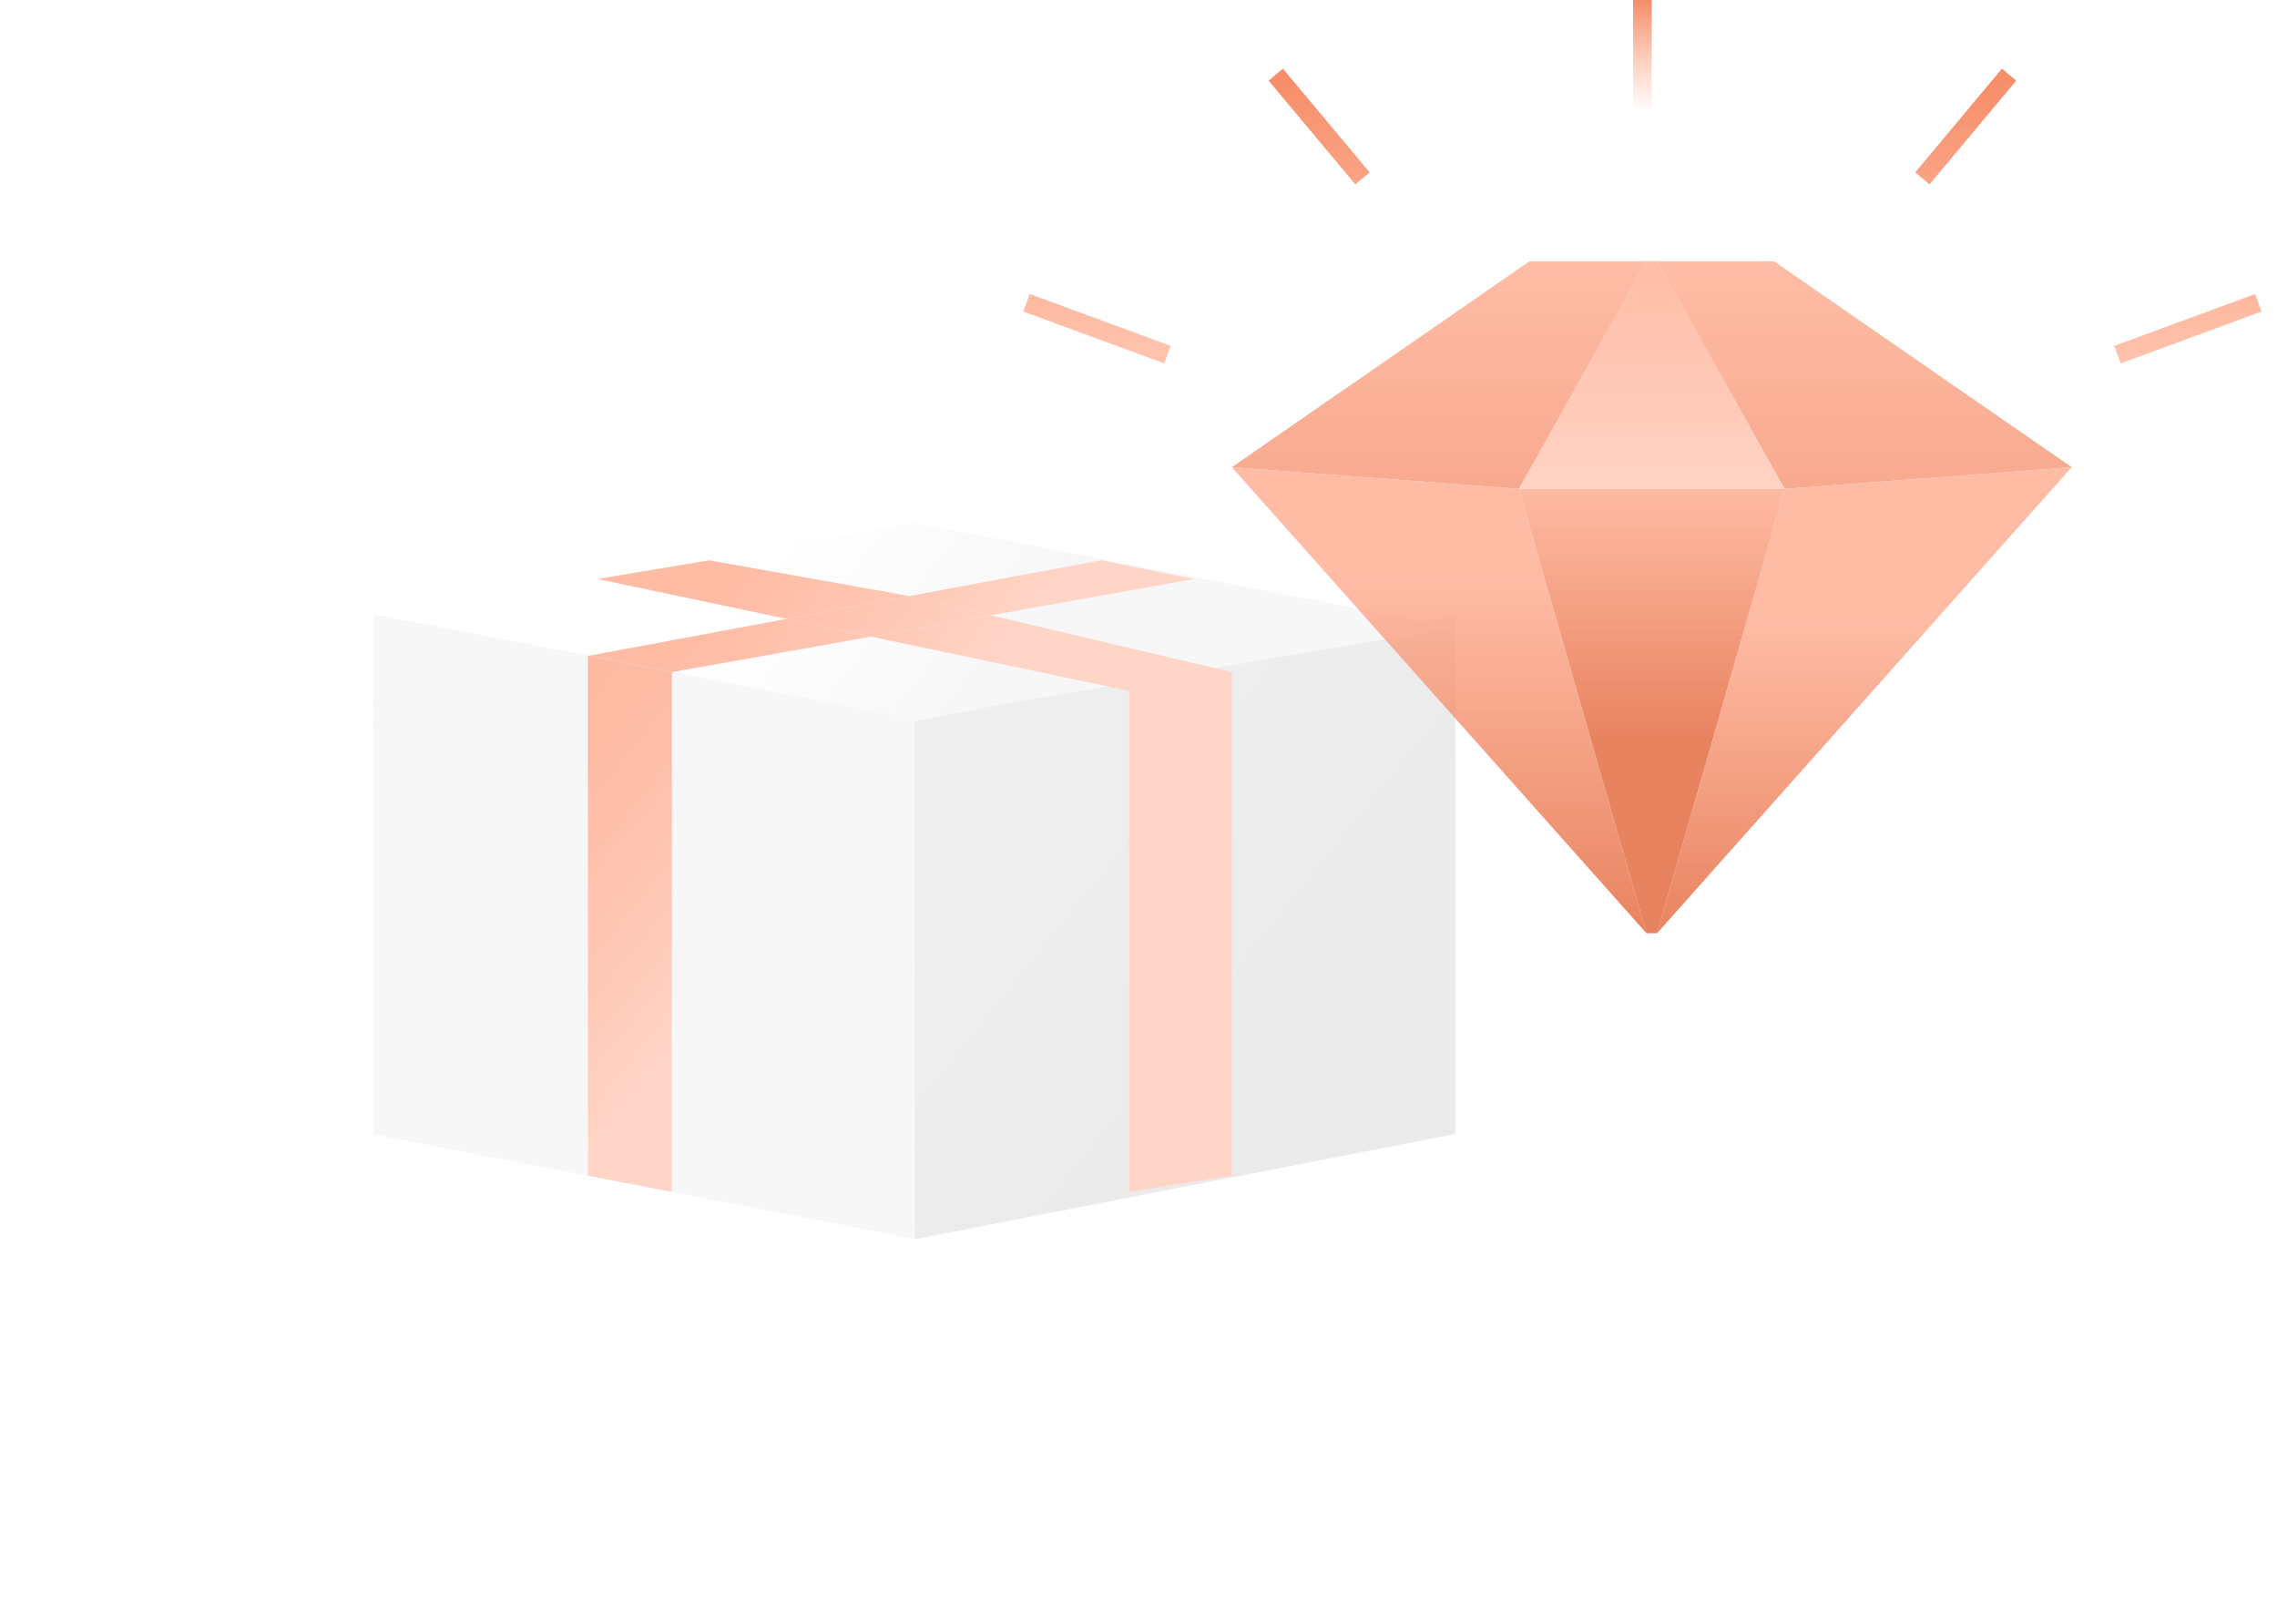 <svg width="122" height="87" viewBox="0 0 122 87" fill="none" xmlns="http://www.w3.org/2000/svg">
<g filter="url(#filter0_d_406_3379)">
<path d="M77.985 59.354L49.011 53.757L48.99 26.042L77.965 31.638L77.985 59.354Z" fill="url(#paint0_linear_406_3379)"/>
<path d="M48.988 36.654L77.966 31.012L77.986 58.753L49.008 64.395L48.988 36.654Z" fill="url(#paint1_linear_406_3379)"/>
<path d="M20.006 31.59L48.985 26.514L49.003 51.464L20.024 56.541L20.006 31.59Z" fill="url(#paint2_linear_406_3379)"/>
<path d="M20.021 30.925L48.996 36.521L77.971 31.616L48.996 26.02L20.021 30.925Z" fill="url(#paint3_linear_406_3379)"/>
<path fill-rule="evenodd" clip-rule="evenodd" d="M31.5 33.142L20.021 30.925L20.023 58.777L31.5 60.994L31.5 33.142ZM36 34.011L36 61.863L48.997 64.373L48.996 36.522L36 34.011Z" fill="url(#paint4_linear_406_3379)"/>
<path d="M31.5 33.142L31.5 60.994L36 61.863L36 34.011L31.5 33.142Z" fill="url(#paint5_linear_406_3379)"/>
<path d="M48.725 29.934L53.092 30.965L64 29.02L59 28.02L48.725 29.934Z" fill="url(#paint6_linear_406_3379)"/>
<path d="M42.154 31.158L46.672 32.109L53.092 30.965L48.725 29.934L42.154 31.158Z" fill="url(#paint7_linear_406_3379)"/>
<path d="M31.5 33.142L36 34.011L46.672 32.109L42.154 31.158L31.5 33.142Z" fill="url(#paint8_linear_406_3379)"/>
<path d="M60.5 35.02L66 34.011L53.092 30.965L46.672 32.109L60.5 35.02Z" fill="url(#paint9_linear_406_3379)"/>
<path d="M60.5 35.02L60.5 61.863L66 60.994L66 34.011L60.5 35.02Z" fill="url(#paint10_linear_406_3379)"/>
<path d="M42.154 31.158L48.725 29.934L38 28.02L32 29.02L42.154 31.158Z" fill="url(#paint11_linear_406_3379)"/>
</g>
<path d="M81.38 26.194L88.215 50H88.785L95.62 26.194H88.785H88.215H81.38Z" fill="url(#paint12_linear_406_3379)"/>
<path d="M88.215 14L81.38 26.194H88.215H88.785H95.62L88.785 14H88.215Z" fill="url(#paint13_linear_406_3379)"/>
<path fill-rule="evenodd" clip-rule="evenodd" d="M111 25.032L95.051 14H88.785L95.62 26.194L111 25.032Z" fill="url(#paint14_linear_406_3379)"/>
<path d="M88.785 50L111 25.032L95.62 26.194L88.785 50Z" fill="url(#paint15_linear_406_3379)"/>
<path fill-rule="evenodd" clip-rule="evenodd" d="M66 25.032L81.949 14H88.215L81.38 26.194L66 25.032Z" fill="url(#paint16_linear_406_3379)"/>
<path d="M66 25.032L88.215 50L81.38 26.194L66 25.032Z" fill="url(#paint17_linear_406_3379)"/>
<path d="M88 6V0" stroke="url(#paint18_linear_406_3379)"/>
<path d="M73 9.556L68.355 4M62.548 19L55 16.222" stroke="url(#paint19_linear_406_3379)"/>
<path d="M103 9.556L107.645 4M113.452 19L121 16.222" stroke="url(#paint20_linear_406_3379)"/>
<defs>
<filter id="filter0_d_406_3379" x="0.006" y="8.02" width="97.98" height="78.375" filterUnits="userSpaceOnUse" color-interpolation-filters="sRGB">
<feFlood flood-opacity="0" result="BackgroundImageFix"/>
<feColorMatrix in="SourceAlpha" type="matrix" values="0 0 0 0 0 0 0 0 0 0 0 0 0 0 0 0 0 0 127 0" result="hardAlpha"/>
<feOffset dy="2"/>
<feGaussianBlur stdDeviation="10"/>
<feComposite in2="hardAlpha" operator="out"/>
<feColorMatrix type="matrix" values="0 0 0 0 1 0 0 0 0 0.404 0 0 0 0 0.125 0 0 0 0.16 0"/>
<feBlend mode="normal" in2="BackgroundImageFix" result="effect1_dropShadow_406_3379"/>
<feBlend mode="normal" in="SourceGraphic" in2="effect1_dropShadow_406_3379" result="shape"/>
</filter>
<linearGradient id="paint0_linear_406_3379" x1="66.771" y1="50.433" x2="56.158" y2="41.84" gradientUnits="userSpaceOnUse">
<stop stop-color="white"/>
<stop offset="0.958" stop-color="#F7F7F7"/>
</linearGradient>
<linearGradient id="paint1_linear_406_3379" x1="60.204" y1="39.961" x2="70.825" y2="48.553" gradientUnits="userSpaceOnUse">
<stop stop-color="#EEEEEE"/>
<stop offset="0.966" stop-color="#EBEBEB"/>
</linearGradient>
<linearGradient id="paint2_linear_406_3379" x1="31.222" y1="34.564" x2="40.934" y2="43.3" gradientUnits="userSpaceOnUse">
<stop stop-color="#F7F7F7"/>
<stop offset="0.966" stop-color="white"/>
</linearGradient>
<linearGradient id="paint3_linear_406_3379" x1="31.214" y1="39.984" x2="41.828" y2="48.577" gradientUnits="userSpaceOnUse">
<stop stop-color="white"/>
<stop offset="0.958" stop-color="#F7F7F7"/>
</linearGradient>
<linearGradient id="paint4_linear_406_3379" x1="31.214" y1="39.974" x2="41.831" y2="48.566" gradientUnits="userSpaceOnUse">
<stop stop-color="#F7F7F7"/>
<stop offset="0.958" stop-color="#F7F7F7"/>
</linearGradient>
<linearGradient id="paint5_linear_406_3379" x1="31.214" y1="39.984" x2="41.828" y2="48.577" gradientUnits="userSpaceOnUse">
<stop stop-color="#FFAD91" stop-opacity="0.81"/>
<stop offset="0.958" stop-color="#FFD5C7"/>
</linearGradient>
<linearGradient id="paint6_linear_406_3379" x1="31.214" y1="39.984" x2="41.828" y2="48.577" gradientUnits="userSpaceOnUse">
<stop stop-color="#FFAD91" stop-opacity="0.81"/>
<stop offset="0.958" stop-color="#FFD5C7"/>
</linearGradient>
<linearGradient id="paint7_linear_406_3379" x1="31.214" y1="39.984" x2="41.828" y2="48.577" gradientUnits="userSpaceOnUse">
<stop stop-color="#FFAD91" stop-opacity="0.81"/>
<stop offset="0.958" stop-color="#FFD5C7"/>
</linearGradient>
<linearGradient id="paint8_linear_406_3379" x1="31.214" y1="39.984" x2="41.828" y2="48.577" gradientUnits="userSpaceOnUse">
<stop stop-color="#FFAD91" stop-opacity="0.81"/>
<stop offset="0.958" stop-color="#FFD5C7"/>
</linearGradient>
<linearGradient id="paint9_linear_406_3379" x1="31.214" y1="39.984" x2="41.828" y2="48.577" gradientUnits="userSpaceOnUse">
<stop stop-color="#FFAD91" stop-opacity="0.81"/>
<stop offset="0.958" stop-color="#FFD5C7"/>
</linearGradient>
<linearGradient id="paint10_linear_406_3379" x1="31.214" y1="39.984" x2="41.828" y2="48.577" gradientUnits="userSpaceOnUse">
<stop stop-color="#FFAD91" stop-opacity="0.81"/>
<stop offset="0.958" stop-color="#FFD5C7"/>
</linearGradient>
<linearGradient id="paint11_linear_406_3379" x1="31.214" y1="39.984" x2="41.828" y2="48.577" gradientUnits="userSpaceOnUse">
<stop stop-color="#FFAD91" stop-opacity="0.81"/>
<stop offset="0.958" stop-color="#FFD5C7"/>
</linearGradient>
<linearGradient id="paint12_linear_406_3379" x1="99.608" y1="25.613" x2="99.608" y2="39.548" gradientUnits="userSpaceOnUse">
<stop stop-color="#FFAD91" stop-opacity="0.81"/>
<stop offset="1" stop-color="#E46A3F" stop-opacity="0.83"/>
</linearGradient>
<linearGradient id="paint13_linear_406_3379" x1="99.892" y1="14" x2="99.892" y2="50" gradientUnits="userSpaceOnUse">
<stop stop-color="#FFAD91" stop-opacity="0.81"/>
<stop offset="1" stop-color="white" stop-opacity="0.83"/>
</linearGradient>
<linearGradient id="paint14_linear_406_3379" x1="99.892" y1="14" x2="99.892" y2="50" gradientUnits="userSpaceOnUse">
<stop stop-color="#FFAD91" stop-opacity="0.81"/>
<stop offset="1" stop-color="#E46A3F" stop-opacity="0.83"/>
</linearGradient>
<linearGradient id="paint15_linear_406_3379" x1="99.892" y1="33.161" x2="99.892" y2="50" gradientUnits="userSpaceOnUse">
<stop stop-color="#FFAD91" stop-opacity="0.81"/>
<stop offset="1" stop-color="#E46A3F" stop-opacity="0.83"/>
</linearGradient>
<linearGradient id="paint16_linear_406_3379" x1="99.892" y1="14" x2="99.892" y2="50" gradientUnits="userSpaceOnUse">
<stop stop-color="#FFAD91" stop-opacity="0.81"/>
<stop offset="1" stop-color="#E46A3F" stop-opacity="0.83"/>
</linearGradient>
<linearGradient id="paint17_linear_406_3379" x1="99.892" y1="30.839" x2="99.892" y2="50" gradientUnits="userSpaceOnUse">
<stop stop-color="#FFAD91" stop-opacity="0.81"/>
<stop offset="1" stop-color="#E46A3F" stop-opacity="0.83"/>
</linearGradient>
<linearGradient id="paint18_linear_406_3379" x1="88.5" y1="0" x2="88.5" y2="6" gradientUnits="userSpaceOnUse">
<stop stop-color="#F68D68"/>
<stop offset="1" stop-color="#FF9D7A" stop-opacity="0"/>
</linearGradient>
<linearGradient id="paint19_linear_406_3379" x1="64" y1="4" x2="64" y2="19" gradientUnits="userSpaceOnUse">
<stop stop-color="#F68D68"/>
<stop offset="1" stop-color="#FF9D7A" stop-opacity="0.61"/>
</linearGradient>
<linearGradient id="paint20_linear_406_3379" x1="112" y1="4" x2="112" y2="19" gradientUnits="userSpaceOnUse">
<stop stop-color="#F68D68"/>
<stop offset="1" stop-color="#FF9D7A" stop-opacity="0.63"/>
</linearGradient>
</defs>
</svg>
